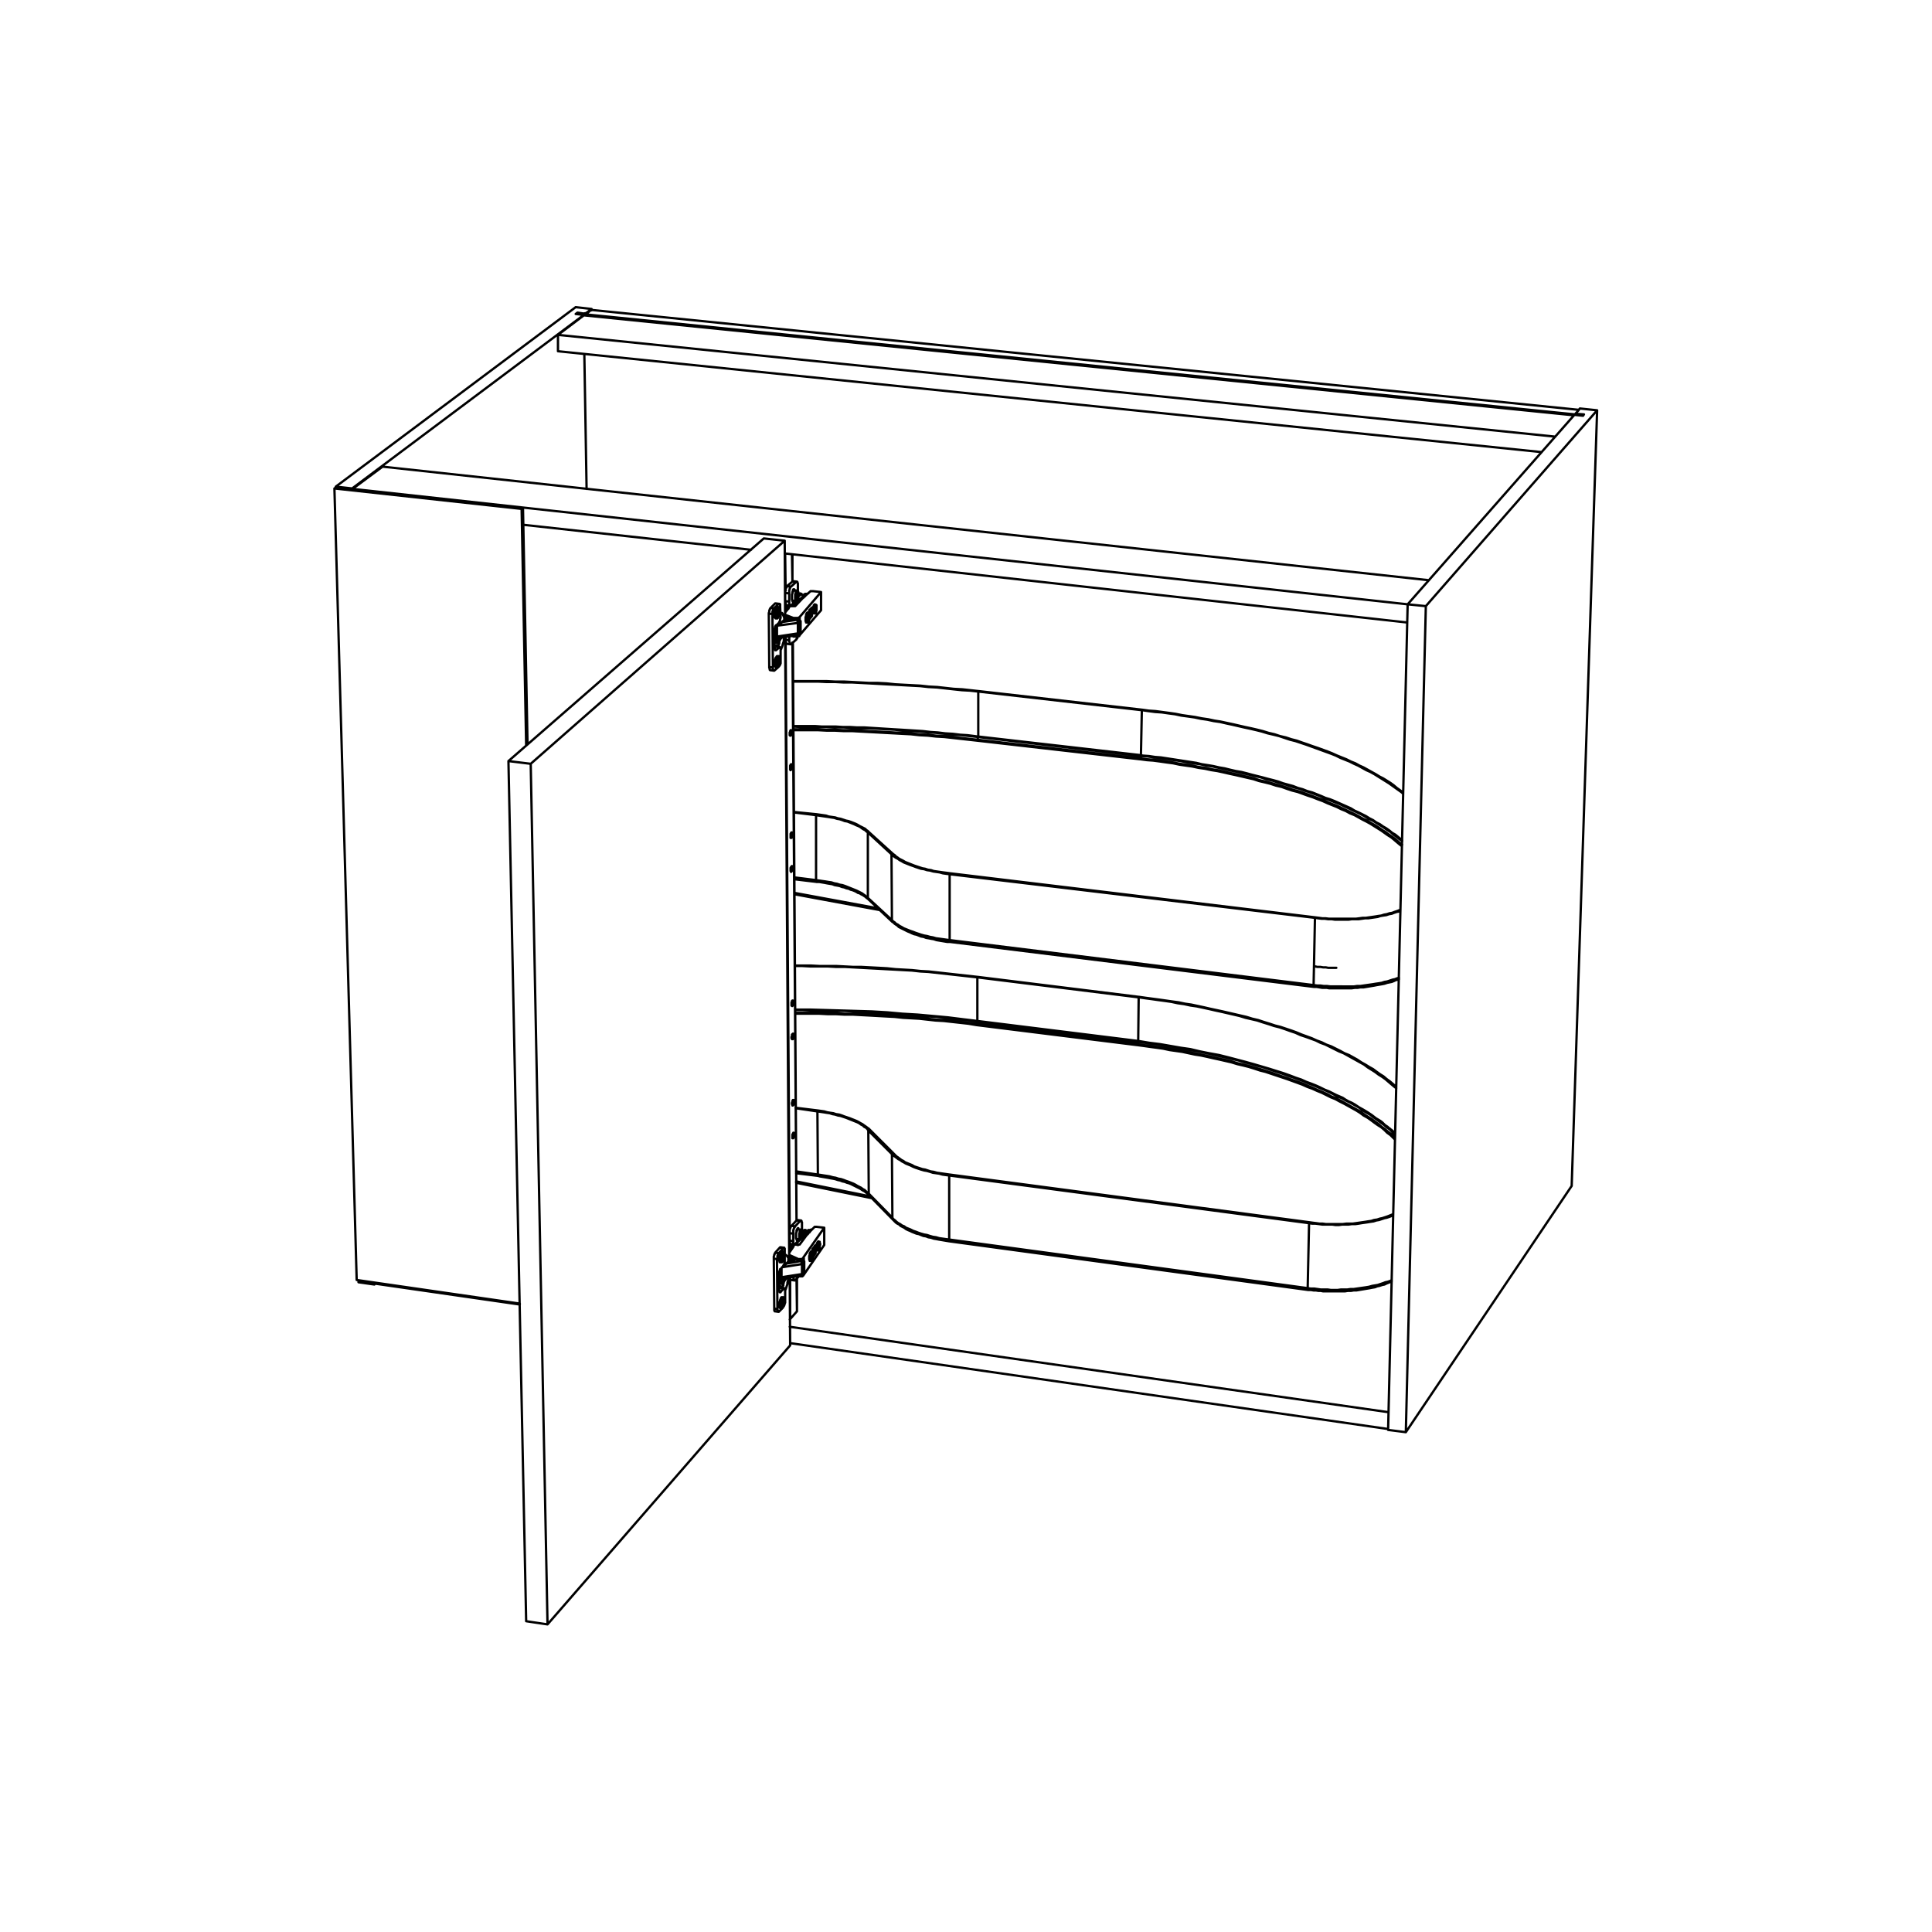 <?xml version="1.0" encoding="utf-8"?>
<!-- Generator: Adobe Illustrator 25.2.1, SVG Export Plug-In . SVG Version: 6.00 Build 0)  -->
<svg version="1.1" id="Lager_1" xmlns="http://www.w3.org/2000/svg" xmlns:xlink="http://www.w3.org/1999/xlink" x="0px" y="0px"
	 viewBox="0 0 425.2 425.2" style="enable-background:new 0 0 425.2 425.2;" xml:space="preserve">
<style type="text/css">
	.st0{fill:none;stroke:#000000;stroke-width:0.51;stroke-linecap:round;stroke-linejoin:round;stroke-miterlimit:10;}
</style>
<path class="st0" d="M175.4,288.6l-0.1-7.2 M175.3,268.6l-0.9-127.2 M174.4,128l-0.1-6 M178.2,271v0.2 M177.9,271.1v0.4 M178,271.1
	v0.2 M178.1,271.1v0.1 M178.9,274.8v0.2 M179,274.7v0.4 M179.1,274.6v0.5 M179.2,274.4v0.7 M175.5,280.8L175.5,280.8 M175.8,280.8
	v0.1 M176,280.7v0.2 M177.4,131L177.4,131 M177.1,131v0.3 M177.2,131v0.2 M177.3,131L177.3,131 M178.1,134.4v0.5 M178.2,134.3v0.8
	 M178.2,134.2v1 M178.3,134.1v1.1 M178.4,134v1.2 M174.6,139.9v0.1 M174.9,139.9v0.2 M172.8,135.5L172.8,135.5 M172.8,135.6
	L172.8,135.6 M172.8,135.6L172.8,135.6l0.1-0.1l0,0 M172.9,135.5h-0.1v0.1l0,0 M173.7,136h0.5 M174.2,136.1l-0.5,0.1 M173.7,276.4
	L173.7,276.4 M173.7,276.5L173.7,276.5 M173.7,276.5v-0.1h0.1l0,0 M173.8,276.4v0.1l0,0 M174,276.5l0.6,0.5 M174.6,277h0.4
	 M175.2,277.1l-0.6,0.1 M172.9,136.7v-0.4 M173.8,277.5v-0.3 M175.6,139.8v-0.1 M170.6,140.1L170.6,140.1 M170.6,138.5L170.6,138.5
	 M172.1,136.9l3.4-0.5 M176.4,280.7v-0.1 M171.7,281.1l-0.1,0.1 M171.6,279.7L171.6,279.7 M172.1,278.9l4.4-0.7 M173.1,278.1
	l3.3-0.6 M171.4,281.6l1.3,0.2 M171.4,282.1l1.1,0.2 M171.4,282.5l1,0.1 M171.4,283l0.8,0.2 M171.6,284.3h0.2 M170.3,140.6l1.4,0.1
	 M170.4,141.1l1.1,0.1 M170.4,141.4l1.1,0.2 M171.4,137.1L171.4,137.1 M170.4,142l0.8,0.1 M170.6,143.1h0.2 M174.5,130.1h0.1
	 M173.3,134h0.2 M177.6,271.6L177.6,271.6 M174.2,281l0.4,0.1 M175.4,270.7L175.4,270.7 M175.2,260l16.3,3.3 M174.8,196.5l18.4,3.4
	 M215.3,162.1v-9.9 M179.6,193.7l-4.8-0.6 M179.8,194.1h-0.1V194l-0.1-0.1v-0.1v-0.1 M191.2,198l-0.1-0.1l-0.1-0.1v-0.1v-0.1
	 M196.4,202.9L196.4,202.9l-0.1-0.2v-0.1v-0.1 M251.3,156.3l-0.2,9.9 M209.1,207.3H209v-0.1v-0.1V207v-0.1 M289.2,217.2v-0.1
	l-0.1-0.1v-0.1v-0.1 M307.9,215.2l-0.4,0.1l-0.5,0.2l-0.5,0.1l-0.6,0.2l-0.6,0.2l-0.6,0.1l-0.6,0.2l-0.6,0.1l-0.7,0.1l-0.6,0.1
	l-0.7,0.1l-0.7,0.1l-0.7,0.1l-0.7,0.1h-0.7l-0.7,0.1h-0.8h-0.7h-0.7H295h-0.7h-0.8h-0.7L292,217h-0.7l-0.7-0.1h-0.7l-0.8-0.1
	 M215.1,224.7v-9.6 M180,258.5l-4.8-0.7 M180.1,258.8H180v-0.1v-0.1v-0.1 M191.3,263.1L191.3,263.1l-0.1-0.2v-0.1v-0.1 M196.5,268.4
	v-0.1h-0.1v-0.1V268 M250.6,219.5l-0.1,9.6 M209,273.2l-0.1-0.1V273v-0.1v-0.1 M287.9,283.9v-0.1l-0.1-0.1v-0.1v-0.1 M306.3,281.7
	l-0.3,0.2l-0.6,0.2l-0.5,0.1l-0.5,0.2l-0.6,0.2l-0.6,0.2l-0.6,0.1L302,283l-0.7,0.2l-0.6,0.1l-0.7,0.1l-0.7,0.1l-0.7,0.1l-0.7,0.1
	h-0.7l-0.7,0.1h-0.7h-0.7l-0.7,0.1h-0.8h-0.7l-0.7-0.1h-0.8h-0.7l-0.7-0.1l-0.7-0.1h-0.8l-0.7-0.1 M215.2,162.2v-0.1l0,0
	 M215.2,162.2l-1.8-0.2l-1.8-0.2l-1.8-0.1l-1.8-0.2l-1.9-0.2l-1.8-0.1l-1.9-0.2l-1.8-0.1l-1.9-0.1l-1.8-0.2l-1.9-0.1l-1.8-0.1
	l-1.9-0.1h-1.9l-1.9-0.1l-1.8-0.1h-1.9l-1.9-0.1H180h-1.9h-1.9l-1.6-0.1 M174.6,160.5h1.6h1.9h1.9l1.9,0.1h1.8l1.9,0.1h1.9l1.9,0.1
	l1.8,0.1l1.9,0.1l1.9,0.1l1.8,0.1l1.9,0.1l1.8,0.1l1.9,0.2l1.8,0.1l1.8,0.2l1.9,0.1l1.8,0.2l1.8,0.2l1.8,0.2l1.8,0.2 M251,166.9
	l1.4,0.2l1.5,0.1l1.5,0.2l1.4,0.2l1.4,0.2l1.5,0.3l1.4,0.2l1.4,0.2l1.4,0.3l1.4,0.2l1.4,0.3l1.3,0.2l1.4,0.3l1.3,0.3l1.4,0.3
	l1.3,0.3l1.3,0.3l1.3,0.3l1.2,0.4l1.3,0.3l1.2,0.3l1.3,0.4l1.2,0.3l1.2,0.4l1.1,0.4l1.2,0.3l1.2,0.4l1.1,0.4l1.1,0.4l1.1,0.4
	l1.1,0.4l1,0.5l1,0.4l1.1,0.4l1,0.5l0.9,0.4l1,0.5l0.9,0.4l0.9,0.5l0.9,0.5l0.9,0.4l0.8,0.5l0.9,0.5l0.8,0.5l0.7,0.5l0.8,0.5
	l0.7,0.5l0.7,0.5l0.7,0.5l0.7,0.6l0.6,0.5l0.3,0.2 M308.6,185.1l-0.6-0.4l-0.6-0.5l-0.7-0.5l-0.7-0.6l-0.8-0.5l-0.7-0.5l-0.8-0.5
	l-0.8-0.5l-0.8-0.5l-0.9-0.4l-0.8-0.5l-0.9-0.5l-1-0.5l-0.9-0.4l-1-0.5l-0.9-0.4l-1-0.5l-1.1-0.4l-1-0.4l-1-0.4l-1.1-0.5l-1.1-0.4
	l-1.1-0.4l-1.2-0.4l-1.1-0.4l-1.2-0.3l-1.2-0.4l-1.2-0.4l-1.2-0.3l-1.2-0.4l-1.3-0.3l-1.2-0.4l-1.3-0.3l-1.3-0.3l-1.3-0.3l-1.3-0.3
	l-1.4-0.3l-1.3-0.3l-1.4-0.3l-1.3-0.3l-1.4-0.2l-1.4-0.3l-1.4-0.2l-1.4-0.2l-1.5-0.3l-1.4-0.2l-1.4-0.2l-1.5-0.2l-1.5-0.2l-1.4-0.2
	l-1.5-0.1 M251.1,166.4v-0.1v-0.1l0,0 M215,224.8v-0.1h0.1l0,0 M215,224.8l-1.7-0.2l-1.8-0.2l-1.8-0.2l-1.8-0.2l-1.8-0.2l-1.8-0.1
	l-1.9-0.2l-1.8-0.1l-1.8-0.2l-1.8-0.1l-1.9-0.1l-1.8-0.1l-1.9-0.1l-1.8-0.1l-1.8-0.1l-1.9-0.1H184l-1.8-0.1h-1.9h-1.8l-1.9-0.1H175
	 M175,222.9h1.6h1.9h1.8h1.9l1.8,0.1l1.9,0.1h1.8l1.9,0.1l1.8,0.1l1.8,0.1l1.9,0.1l1.8,0.1l1.8,0.1l1.8,0.2l1.9,0.1l1.8,0.2l1.8,0.2
	l1.8,0.1l1.8,0.2l1.8,0.2l1.7,0.2l1.8,0.2 M250.3,229.8l1.4,0.2l1.5,0.2l1.4,0.2l1.5,0.2l1.4,0.2l1.4,0.3l1.4,0.2l1.4,0.3l1.3,0.2
	l1.4,0.3l1.4,0.3l1.3,0.3l1.3,0.3l1.4,0.3l1.3,0.3l1.3,0.4l1.3,0.3l1.2,0.3l1.3,0.4l1.2,0.3l1.2,0.4l1.3,0.4l1.1,0.4l1.2,0.4
	l1.2,0.4l1.1,0.4l1.2,0.4l1.1,0.4l1.1,0.5l1,0.4l1.1,0.5l1,0.4l1.1,0.5l0.9,0.5l1,0.4l1,0.5l0.9,0.5l0.9,0.5l0.9,0.5l0.9,0.5
	l0.9,0.5l0.8,0.6l0.8,0.5l0.8,0.5l0.8,0.6l0.7,0.5l0.7,0.6l0.7,0.5l0.7,0.6l0.7,0.5l0.6,0.6l0.2,0.3 M307,249.7l-0.5-0.5l-0.6-0.6
	l-0.7-0.5l-0.7-0.6l-0.7-0.5l-0.8-0.6l-0.7-0.5l-0.8-0.6l-0.9-0.5l-0.8-0.5l-0.8-0.6l-0.9-0.5l-0.9-0.5l-1-0.5l-0.9-0.5l-1-0.4
	l-0.9-0.5l-1-0.5l-1.1-0.5l-1-0.4l-1.1-0.5l-1.1-0.4L287,238l-1.1-0.4l-1.1-0.4l-1.2-0.4l-1.1-0.4l-1.2-0.4l-1.2-0.4l-1.2-0.4
	l-1.2-0.4l-1.3-0.3l-1.3-0.4l-1.2-0.3l-1.3-0.4l-1.3-0.3l-1.3-0.3l-1.4-0.3l-1.3-0.3l-1.3-0.3l-1.4-0.3l-1.4-0.3l-1.4-0.2l-1.4-0.3
	l-1.4-0.2l-1.4-0.3l-1.4-0.2l-1.4-0.2l-1.5-0.2l-1.4-0.2l-1.5-0.2 M250.4,229.3v-0.1v-0.1h0.1l0,0 M130.2,68.3V68 M129,68.9v0.2
	 M128.4,69.1V69 M127.1,69v-0.2 M78.9,282.2l3.5,0.5 M78.9,282.2v-0.4 M73.9,107.3v-0.2 M82.4,282.7l0.2-0.2 M82.4,282.7v-0.4
	 M77.6,107.7l-0.1-0.2 M129.1,107.6l-0.5-29.7 M128.5,69.4v-0.1 M129,68.9l1.2-0.9 M128.4,69l0.6-0.1 M127.1,68.8l1.3,0.2
	 M126.7,69.1l0.4-0.3 M128.5,69.3l-1.8-0.2 M77.5,107.5l51-38.2 M73.9,107.1l3.6,0.4 M126.7,67.6l-52.8,39.5 M130.2,68l-3.5-0.4
	 M346.9,90.9v0.3 M347.2,91.3v-0.2 M346.9,90.9l0.8-1 M347.7,89.9l3.8,0.4 M309.8,133l36.7-41.7 M346.5,91.3l1.9,0.2 M348.4,91.5
	l0.2-0.3 M348.6,91.2l-1.4-0.1 M347.2,91.1l-0.3-0.2 M345.9,261l-36.5,54.2 M351.5,90.3l-37.7,43.1 M345.9,261l5.6-170.7
	 M305.5,314.7l4.3-181.7 M313.8,133.4l-4-0.4 M309.4,315.2l4.4-181.8 M309.4,315.2l-3.9-0.5 M115.2,115.5l50.1,5.5 M172.7,121.8
	l137,15.2 M77.6,107.6l0.1,0.1 M309.8,133L77.6,107.6 M77.6,107.6l6.6-4.9 M314.5,127.7l-230.3-25 M128.5,69.4l-5.7,4.3 M128.5,69.4
	l217.9,22 M122.8,73.7v3.6 M122.8,73.7l219.5,22.4 M122.8,77.3l216.5,22.2 M347.6,91.3L127,69 M346.4,91.4l-217.9-22 M127,69
	l-0.1,0.1 M347.6,91.4v-0.1 M347.6,91.3l-0.1,0.1 M347.4,90.2h0.1 M347.5,90.2l-217.4-22 M347.5,90.2l-0.9,1 M130.1,68.2l-1.2,1
	 M173.8,290.4l0.1-0.1 M173.9,290.3v-8.9 M173.9,277.8v-0.2 M173.8,275.5v-0.2 M173.8,274.9v-1.4 M173.8,270.8l-0.9-129.5
	 M172.9,134.3v-1.5 M172.9,130l-0.1-8.1 M175.4,288.6L175.4,288.6 M174.6,250.5v-0.1l0.1-0.1v-0.1l0.1-0.1V250v-0.1v-0.2v-0.1v-0.1
	v-0.1h-0.1v-0.1h-0.1v0.1l-0.1,0.1v0.1l-0.1,0.1v0.1v0.1v0.2v0.1v0.1v0.1v0.1h0.1H174.6L174.6,250.5 M174.5,243.2h0.1v-0.1l0.1-0.1
	v-0.1v-0.2v-0.1l0.1-0.1v-0.1l-0.1-0.1v-0.1v-0.1h-0.1h-0.1v0.1l-0.1,0.1v0.1v0.1l-0.1,0.2v0.1v0.1v0.1l0.1,0.1L174.5,243.2
	l-0.1,0.1h0.1V243.2 M174.1,168.2l-0.1,0.1v0.1l-0.1,0.1v0.1v0.1v0.2v0.1v0.1v0.1v0.1v0.1h0.1v0.1v-0.1h0.1v-0.1l0.1-0.1v-0.1V169
	l0.1-0.1v-0.2v-0.1v-0.1v-0.1l-0.1-0.1v-0.1H174.1L174.1,168.2 M174,160.7v0.1l-0.1,0.1v0.1v0.1l-0.1,0.1v0.2v0.1v0.1v0.1v0.1
	l0.1,0.1h0.1l0.1-0.1v-0.1l0.1-0.1v-0.1v-0.2v-0.1v-0.1V161v-0.1v-0.1l-0.1-0.1H174 M174.5,228.7v-0.1v-0.1l0.1-0.1v-0.1v-0.1
	l0.1-0.2v-0.1v-0.1l-0.1-0.1v-0.1v-0.1h-0.1l-0.1,0.1l-0.1,0.1v0.1v0.2v0.1l-0.1,0.1v0.2v0.1l0.1,0.1v0.1H174.5L174.5,228.7
	 M174.4,221.4L174.4,221.4l0.1-0.2v-0.1l0.1-0.1v-0.1v-0.2v-0.1v-0.1v-0.1v-0.1l-0.1-0.1h-0.1l-0.1,0.1v0.1v0.1l-0.1,0.1v0.2v0.1
	v0.1v0.1v0.1v0.1l0.1,0.1H174.4L174.4,221.4 M174.2,190.7l-0.1,0.1v0.1L174,191v0.2v0.1v0.1v0.1v0.2l0.1,0.1v0.1l0.1-0.1l0.1-0.1
	v-0.1l0.1-0.1v-0.1v-0.1v-0.2V191v-0.1v-0.1v-0.1h-0.1v-0.1L174.2,190.7 M174.2,183.2l-0.1,0.1v0.1l-0.1,0.1v0.1v0.1v0.1v0.2v0.1
	v0.1v0.1v0.1h0.1h0.1v-0.1l0.1-0.1v-0.1V184l0.1-0.2v-0.1v-0.1v-0.2l-0.1-0.1v-0.1H174.2L174.2,183.2 M175.4,288.6l-1.5,1.7
	 M173.9,290.3v-8.9 M173.9,277.8v-0.2 M173.8,275.5v-0.2 M173.8,274.9v-1.4 M173.8,270.8l-0.9-129.5 M172.9,134.3v-1.5 M172.9,130
	l-0.1-8.1 M178.4,270.9h-0.1v0.1h-0.1l0,0 M178.2,271l-0.1,0.1 M178.1,271.1H178 M178,271.1L178,271.1 M177.9,271.1h-0.1V271h-0.1
	l0,0 M177.7,271l0.1-0.2 M177.8,270.8h0.1v-0.1h0.1h0.1 M178.1,270.7L178.1,270.7 M178.1,270.7h0.1h0.1l0.2-0.1h0.1h0.1l0,0
	 M180.3,274h0.1 M180.1,274.3h0.1 M180.2,274.9L180.2,274.9 M180.2,274.1L180.2,274.1 M180,274.4h0.2 M180,274.6l0.2-0.2
	 M180.2,274.4v0.6 M180.2,275v-0.1 M180.2,274.9v-0.6 M180.2,274.3l0.2-0.3 M180.4,274v-0.2 M180.4,273.8l-0.2,0.3 M180.2,274.1
	v-0.6 M180.2,273.5L180.2,273.5 M180.2,273.6v0.6 M180.2,274.2l-0.2,0.2 M180,274.4v0.2 M180.5,273.8v-0.1l-0.1-0.1v-0.1v-0.1v-0.1
	h-0.1h-0.1v0.1l-0.1,0.1v0.1l-0.1,0.2v0.1v0.2v0.2l-0.1,0.1v0.2v0.1l0.1,0.2v0.1v0.1l0.1,0.1h0.1v-0.1l0.1-0.1v-0.1v-0.1l0.1-0.1
	v-0.2v-0.2v-0.1l0.1-0.2V273.8 M179.3,275.8v-1.6 M178.9,276.4l0.4-0.6 M179.5,275.8h-0.2 M178.7,276.2l0.2,0.1 M178.5,276.5h0.2
	 M178.6,277.2h0.1 M178.6,276.3h0.1 M178.5,276.6h0.1 M178.6,276.4l-0.2,0.3 M178.4,276.7v0.2 M178.4,276.9l0.2-0.3 M178.6,276.6
	v0.7 M178.6,277.3l0.1-0.1 M178.7,277.2v-0.7 M178.7,276.5l0.2-0.2 M178.9,276.3V276 M178.9,276l-0.2,0.3 M178.7,276.3v-0.6
	 M178.7,275.7l-0.1,0.1 M178.6,275.8v0.6 M178.6,277.5l0.1-0.1v-0.1l0.1-0.2V277l0.1-0.2v-0.1v-0.2v-0.2v-0.2V276v-0.2v-0.1v-0.1
	l-0.1-0.1v-0.1h-0.1l-0.1,0.1v0.1l-0.1,0.1v0.1v0.2l-0.1,0.1v0.2v0.2v0.1l-0.1,0.2l0.1,0.2v0.1v0.2v0.1v0.1h0.1H178.6L178.6,277.5
	 M175.5,280.8L175.5,280.8 M175.8,280.9h-0.1h-0.1v-0.1h-0.1l0,0 M176,280.9h-0.2 M176.8,280.7l-0.1,0.1h-0.1v0.1h-0.2h-0.1h-0.1
	h-0.1H176 M178.9,275v-0.1l0,0 M179,275.1L179,275.1 M179.1,275.1H179l0,0 M179.2,275.1h-0.1 M179.3,275.1h-0.1l0,0 M176.8,280.6
	h-0.1l-0.1,0.1h-0.1h-0.1h-0.1h-0.1h-0.1H176 M176.9,280.4l-0.1-0.1 M176.7,277.6v0.2 M176.9,276.9l-0.2,0.2 M178.9,276.7l0.6-0.9
	 M179.5,275.8V274 M179.5,274l-0.7,0.9 M178.8,274.9v0.6 M176.9,276.9v0.7 M176.9,280.1v0.3 M181.4,270.2v3.8 M181.4,274l-4.6,6.7
	 M176.8,280.6v0.1 M176.9,280.4l-0.1,0.2 M179.7,274.6v0.1v0.2v0.1l0.1,0.1v0.1h0.1 M180.1,273.2l-0.1,0.1l-0.1,0.1v0.1l-0.1,0.1
	v0.2v0.1l-0.1,0.2v0.1v0.2v0.2 M178.5,275.4L178.5,275.4l-0.1,0.1l-0.1,0.2v0.1l-0.1,0.1v0.2v0.2l-0.1,0.1v0.2v0.2v0.1v0.2v0.1
	l0.1,0.1v0.1v0.1h0.1l0,0 M175.5,277.2l-1.8-0.8 M175.8,277.3h-0.1h-0.1v-0.1h-0.1l0,0 M175.5,277.2V277 M175.9,277.3h-0.1
	 M175.8,277.3v-0.2 M176.7,277.1v0.1h-0.1l-0.1,0.1h-0.1h-0.1h-0.1h-0.1h-0.2 M175.9,277.3v-0.2 M176.7,277.1v-0.2 M181.4,270.2
	l-4.7,6.7 M176.7,276.9v0.1h-0.1l-0.1,0.1h-0.1h-0.1h-0.1h-0.1h-0.2 M175.9,277.1h-0.1 M175.8,277.1h-0.1h-0.1l-0.1-0.1l0,0
	 M175.5,277l-1.8-0.8 M173.7,275.7l0.9-1.3 M174.6,274.4l0.1-0.4 M174.7,274h0.1l0,0 M174.8,274l0.3-0.1 M175.1,273.9h0.1l0,0
	 M175.2,273.9l0.3,0.1 M175.5,274h0.1h0.1l0.1-0.1h0.1h0.1 M176,273.9l1.7-2.3 M177.7,271.6l1.5-1.5 M179.2,270.1L179.2,270.1
	l0.1-0.1h0.1h0.1h0.1h0.1 M179.7,270l1.7,0.2 M177.5,130.9L177.5,130.9l-0.1,0.1l0,0 M177.4,131h-0.1 M177.3,131L177.3,131h-0.1
	 M177.2,131h-0.1 M177.1,131H177h-0.1v-0.1 M176.9,130.9l0.1-0.1 M177,130.8h0.1l0.1-0.1h0.1 M177.3,130.7L177.3,130.7 M177.3,130.7
	h0.1h0.2h0.1l0.1-0.1h0.1 M179.4,134.7L179.4,134.7 M179.4,133.9h0.3 M179.3,134.1h0.2 M179.4,133.9L179.4,133.9 M179.3,134.2h0.1
	 M179.4,133.9L179.4,133.9 M179.4,133.9L179.4,133.9 M179.3,134.2L179.3,134.2 M179.3,134.4l0.1-0.2 M179.4,134.2v0.6 M179.4,134.8
	l0.1-0.1 M179.5,134.7v-0.6 M179.5,134.1l0.2-0.2 M179.7,133.9v-0.2 M179.7,133.7l-0.2,0.2 M179.5,133.9v-0.6 M179.5,133.3l-0.1,0.1
	 M179.4,133.4v0.6 M179.4,134l-0.1,0.2 M179.3,134.2v0.2 M179.7,133.7v-0.1v-0.2v-0.1v-0.1l-0.1-0.1h-0.1l-0.1,0.1v0.1l-0.1,0.1v0.1
	v0.2l-0.1,0.1v0.2v0.2v0.2v0.1v0.2v0.1l0.1,0.1v0.1h0.1h0.1v-0.1l0.1-0.1v-0.1v-0.1l0.1-0.2v-0.2v-0.1v-0.2V133.7 M178.5,135.6v-1.7
	 M178.1,136.1l0.4-0.5 M178.7,135.6h-0.2 M177.8,136.7h0.1 M177.9,135.8h0.2 M177.7,136h0.2 M177.8,135.8h0.1 M177.6,136.1h0.2
	 M177.8,135.8L177.8,135.8 M177.6,136.1L177.6,136.1 M177.8,135.9l-0.2,0.2 M177.6,136.1v0.2 M177.6,136.3l0.2-0.2 M177.8,136.1v0.7
	 M177.8,136.8l0.1-0.1 M177.9,136.7V136 M177.9,136l0.2-0.2 M178.1,135.8v-0.3 M178.1,135.5l-0.2,0.3 M177.9,135.8v-0.7
	 M177.9,135.1l-0.1,0.1 M177.8,135.2v0.7 M177.9,137v-0.1l0.1-0.1v-0.1v-0.2l0.1-0.1v-0.2V136v-0.1l0.1-0.2l-0.1-0.2v-0.2v-0.1v-0.1
	V135l-0.1-0.1v-0.1h-0.1l-0.1,0.1v0.1l-0.1,0.1v0.1v0.1l-0.1,0.2v0.2v0.1v0.2v0.2v0.2v0.1v0.2v0.1v0.1l0.1,0.1h0.1H177.9 M174.6,140
	l-0.1-0.1 M174.9,140.1l-0.1-0.1h-0.1h-0.1 M175.1,140.1h-0.2 M175.9,139.9v0.1h-0.1h-0.1l-0.1,0.1h-0.1h-0.2h-0.1h-0.1
	 M175.1,139.9v0.2 M178.1,134.9L178.1,134.9 M178.2,134.9h-0.1l0,0 M178.2,135.1L178.2,135.1L178.2,135.1 M178.2,135.2v-0.1
	 M178.3,135.2h-0.1l0,0 M178.4,135.2h-0.1 M178.5,135.2L178.5,135.2L178.5,135.2 M175.9,139.7v0.1h-0.1h-0.1l-0.1,0.1h-0.1h-0.2
	h-0.1h-0.1 M175.1,139.9h-0.2 M175.6,136.7L175.6,136.7 M176,139.6L176,139.6 M175.9,136.6v0.1 M176,135.9l-0.1,0.2 M178.1,136.3
	l0.6-0.7 M178.7,135.6v-1.9 M178.7,133.7l-0.6,0.7 M178.1,134.4v0.6 M176,135.9v0.7 M176,139.3v0.3 M180.7,130.3v4 M180.7,134.3
	l-4.8,5.6 M175.9,139.7v0.2 M176,139.6l-0.1,0.1 M179,134.3v0.2v0.1v0.2v0.1l0.1,0.1l0,0 M179.3,133l-0.1,0.1v0.1h-0.1v0.2l-0.1,0.1
	v0.2v0.1v0.2v0.2v0.1 M177.7,134.8l-0.1,0.1l-0.1,0.1v0.2l-0.1,0.1v0.2v0.1l-0.1,0.2v0.2v0.2v0.1v0.2v0.2l0.1,0.1v0.1v0.1h0.1l0,0
	 M174.6,136.1l-1.8-0.6 M174.9,136.2h-0.1h-0.1h-0.1v-0.1 M174.6,136.1L174.6,136.1 M175.1,136.2h-0.2 M174.9,136.2V136
	 M175.9,136.1h-0.1v0.1h-0.1h-0.1h-0.2h-0.1h-0.1h-0.1 M175.1,136.2V136 M175.9,136.1v-0.2 M180.7,130.3l-4.8,5.6 M175.9,135.9h-0.1
	v0.1h-0.1h-0.1h-0.2h-0.1h-0.1h-0.1 M175.1,136h-0.2 M174.9,136h-0.1h-0.1h-0.1l0,0 M174.6,136l-1.8-0.7 M172.8,134.8l0.8-1
	 M173.6,133.8l0.2-0.4 M173.8,133.4h0.1l0,0 M173.9,133.4h0.3 M174.2,133.4h0.1l0,0 M174.3,133.4h0.3 M174.6,133.4h0.1h0.1h0.1h0.1
	l0.1-0.1l0,0 M175.1,133.3l1.8-1.9 M176.9,131.4l1.5-1.3 M178.4,130.1L178.4,130.1h0.2h0.1h0.1h0.1l0,0 M178.9,130.1l1.8,0.2
	 M172.8,136.3L172.8,136.3 M172.8,136.3v-0.1 M172.8,136.3L172.8,136.3 M172.8,135.6L172.8,135.6 M173.2,136.5h-0.1 M172.8,135.6
	v0.7 M173.2,136.5L173.2,136.5 M173.2,136.5h-0.1 M173.1,136.5l-0.3-0.2 M173.5,136.2l-0.7-0.6 M173,135.5L173,135.5 M173.5,136.2
	v0.2 M173.6,136L173.6,136l-0.1,0.1v0.1 M173.7,136.2h-0.2 M173.6,136h0.1 M173,135.5l0.6,0.5 M173.1,135.6H173v-0.1l0,0
	 M173.7,136.2v0.1 M173.7,136L173.7,136v0.2l0,0 M173.8,277.1L173.8,277.1 M173.8,277.1h-0.1 M173.8,277.1L173.8,277.1 M173.8,276.5
	h-0.1l0,0 M174.1,277.4L174.1,277.4 M173.8,276.5v0.6 M174.3,277.6l-0.2-0.2 M174.1,277.4L174.1,277.4 M174.1,277.4l-0.3-0.3
	 M174.5,277.2l-0.7-0.7 M174.5,277.2v0.3 M174.6,277h-0.1v0.1v0.1 M174.6,277.2h-0.1 M174.6,277L174.6,277 M174.6,277.2v0.2
	 M174.6,277L174.6,277v0.2l0,0 M172.8,136.7v-0.1 M173.8,277.5v-0.1 M174,277.7L174,277.7 M174,277.7l-0.2-0.2 M175.6,139.8
	L175.6,139.8 M175.6,139.8h-0.4 M175.6,139.8v-0.1 M175.6,139.8h0.1h0.1l0.1-0.1v-0.1l0,0 M176.1,139.1l-0.1,0.2 M176.2,139
	L176.2,139l-0.1,0.1 M176,136.6L176,136.6L176,136.6 M176,139.3L176,139.3 M175.8,139.5v-0.1h0.1h0.1v-0.1 M175.6,139.6L175.6,139.6
	l0.1-0.1h0.1 M174.3,136L174.3,136 M176.2,136.7L176.2,136.7 M176.2,136.7L176.2,136.7 M176.2,136.7v2.2 M176.2,138.9v0.1
	 M176.2,139L176.2,139 M176.2,139l-0.2,0.3 M176.1,136.7v-0.1l0,0 M176.1,136.6l0.1,0.1 M176.2,136.7l-0.2,0.2 M175.6,136.7h-0.1
	l0,0 M175.9,136.5L175.9,136.5l-0.1,0.1l-0.1,0.1h-0.1 M175.6,136.3v0.4 M174.6,136.3v-0.1 M175.5,136.4v-0.1 M175.1,136.4v-0.1
	 M175,136.2h0.1h0.1l0,0 M174.4,136.1l0.2,0.1 M175.9,136.1v0.1l-0.1,0.1h-0.1h-0.1 M175.5,136.3h0.1l0,0 M175.1,136.3h0.4
	 M174.6,136.2l0.1,0.1h0.1h0.1h0.1h0.1 M176,136.9v2.4 M175.6,139.4h0.1h0.1h0.1l0.1-0.1l0,0 M176.1,136.7l-0.2-0.1 M176.1,136.7
	l-0.1,0.2 M175.6,136.9h0.1h0.1l0,0 M175.9,136.6l-0.1,0.3 M175.5,136.7v-0.3 M175.6,136.9h0.1 M175.7,136.9v0.1 M175.7,137h0.1h0.1
	v-0.1h0.1l0,0 M176,136.9L176,136.9 M175.6,137.1h0.1l0.1-0.1h0.1h0.1v-0.1 M175.7,137h-0.1v-0.1l0,0 M170.5,140.4l-0.1,0.1
	 M170.5,140.1L170.5,140.1 M170.5,140.5v-0.1h-0.1l0,0 M170.4,140.4v0.1 M170.3,140.4h0.1v0.1l0,0 M170.5,140.1L170.5,140.1
	 M170.5,140.1L170.5,140.1 M170.5,140.1l0.2-0.1 M170.3,139.9h0.1h0.1h0.1l0.1-0.1l0,0 M170.3,140.1h0.1h0.1 M170.5,140.1h0.1
	 M170.5,140.1v0.4 M170.6,140.5v-0.4 M170.6,140.1L170.6,140.1 M170.6,140.1h0.1l0,0 M175.6,139.4v0.1v0.1l0,0 M175.6,139.6v0.1
	l-0.1,0.1 M175.5,139.8L175.5,139.8 M175.5,139.8l0.1-0.1 M170.5,140.5h0.1l0,0 M170.6,140.5v-0.1h0.1v-0.1l0,0 M170.7,139.7v0.3
	 M170.7,140.1L170.7,140.1 M170.7,140L170.7,140L170.7,140 M170.6,139.7h0.1l0,0 M170.7,139.8v-0.1 M170.6,138.5h-0.1 M172.5,136.8
	h-0.3 M172.7,136.7h-0.1v0.1h-0.1l0,0 M174.3,136.1l-1.6,0.6 M174.3,136.1L174.3,136.1 M174.3,136.1l0.3,0.2 M174.6,136.3l0.1,0.1
	h0.1h0.1h0.1h0.1 M175.1,136.4h0.4 M175.5,136.4L175.5,136.4 M170.6,138.5v-0.3 M170.7,139.7h-0.1 M170.6,139.7v-0.4 M170.6,139.3
	L170.6,139.3 M170.6,139.3l-0.1-0.1 M170.5,138.5v0.7 M170.5,138.5h0.1 M170.6,138.5L170.6,138.5 M170.7,138.1h-0.1v0.1l0,0
	 M170.6,138.2L170.6,138.2 M175.6,137.1v2.3 M175.6,139.4l-4.6,0.7 M170.7,138.1L170.7,138.1 M170.7,137.9v0.2 M170.7,138.1v-0.3
	 M171,140.1v-2.4 M170.7,140.3l0.1-0.1h0.1l0.1-0.1l0,0 M170.7,140.1v0.2 M170.7,140.1v-0.3 M170.7,139.8v-0.1l0,0 M170.7,139.7
	l-0.1-1.5 M170.6,138.2h0.1v-0.1l0,0 M175.5,136.6v0.1h0.1v0.1v0.1 M175.6,136.9v0.1v0.1l0,0 M171,137.7l4.6-0.6 M171,137.7
	l-0.1-0.1h-0.1 M175.5,136.4v0.1v0.1l0,0 M176.4,280.7L176.4,280.7 M176.4,280.7h-0.2 M176.4,280.7v-0.1 M176.4,280.7l0.2-0.1h0.1
	l0.1-0.1v-0.1l0,0 M177,280l-0.2,0.2 M177,279.9v0.1 M176.8,277.6L176.8,277.6 M176.8,280.2L176.8,280.2 M176.6,280.4h0.1v-0.1h0.1
	v-0.1 M176.5,280.5v-0.1h0.1l0,0 M175.2,277.1L175.2,277.1 M177,277.7L177,277.7 M177,277.7L177,277.7 M177,277.7v2 M177,279.7v0.1
	 M177,279.8v0.1 M177,279.9l-0.2,0.3 M177,277.7v-0.1V277.7 M177,277.7l-0.2,0.3 M176.4,277.7v0.1l0,0 M176.8,277.5L176.8,277.5
	l-0.1,0.1l-0.1,0.1h-0.1h-0.1 M176.4,277.4v0.3 M175.5,277.3L175.5,277.3 M176.4,277.5v-0.1 M176,277.5v-0.1 M175.3,277.1l0.2,0.2
	 M176.8,277.1v0.1l-0.1,0.1h-0.1l-0.1,0.1h-0.1 M176.4,277.4L176.4,277.4 M176,277.4h0.4 M175.5,277.3h0.1l0.1,0.1h0.1h0.1h0.1
	 M176.8,278v2.2 M176.5,280.4l0.1-0.1h0.1h0.1v-0.1l0,0 M177,277.7l-0.2-0.1 M177,277.7l-0.2,0.2 M176.5,278h0.1v-0.1l0,0
	 M176.8,277.6l-0.2,0.3 M176.4,277.8v-0.3 M176.5,278L176.5,278 M176.5,278l0.1,0.1 M176.6,278.1l0.1-0.1h0.1v-0.1l0,0 M176.8,277.9
	v0.1l0,0 M176.5,278.2v-0.1h0.1h0.1h0.1V278l0,0 M176.6,278.1h-0.1V278h-0.1 M171.5,281.4l-0.1,0.1 M171.5,281.1L171.5,281.1
	 M171.5,281.5v-0.1h-0.1l0,0 M171.4,281.4v0.1 M171.4,281.4v0.1l0,0 M171.5,281.1L171.5,281.1 M171.5,281.1L171.5,281.1
	 M171.5,281.1l0.2-0.1 M171.4,280.9L171.4,280.9h0.2h0.1v-0.1l0,0 M171.4,281.1L171.4,281.1L171.4,281.1 M171.5,281.1h0.1l0,0
	 M171.5,281.1v0.4 M171.6,281.5v-0.4 M171.6,281.1v0.1 M171.6,281.2h0.1v-0.1l0,0 M176.5,280.4v0.1l0,0 M176.5,280.5L176.5,280.5
	L176.5,280.5l-0.1,0.2 M176.4,280.7L176.4,280.7 M171.5,281.5h0.1l0,0 M171.6,281.5L171.6,281.5 M171.6,281.5h0.1v-0.1v-0.1
	 M171.7,280.8v0.2 M171.7,281.1v0.1 M171.7,281L171.7,281L171.7,281 M171.7,280.8L171.7,280.8 M171.7,280.9v-0.1 M171.6,279.6
	L171.6,279.6 M173.4,277.9l-0.2,0.1 M173.6,277.9h-0.1h-0.1 M175.2,277.1l-1.6,0.8 M175.2,277.1L175.2,277.1 M175.2,277.1l0.3,0.2
	 M175.5,277.3v0.1h0.1l0.1,0.1h0.1h0.1h0.1 M176,277.5h0.4 M176.4,277.5L176.4,277.5 M171.6,279.6L171.6,279.6 M171.7,280.8
	l-0.1-0.1 M171.6,280.7v-0.2 M171.6,280.5v-0.1l0,0 M171.6,280.4l-0.1-0.1 M171.5,279.9v0.4 M171.6,279.7L171.6,279.7 M171.6,279.7
	v-0.1 M176.5,278.2v2.2 M176.5,280.4l-4.5,0.7 M172,281.1v-2 M171.7,281.3h0.1l0.1-0.1h0.1v-0.1 M171.7,281.2v0.1 M171.7,281.2v-0.3
	 M171.7,280.9v-0.1l0,0 M171.7,280.8v-1.3 M176.4,277.7v0.1v0.1v0.1 M176.4,278L176.4,278L176.4,278l0.1,0.2 M176.4,277.5
	L176.4,277.5v0.2 M171.6,280.5v-0.1h-0.1l0,0 M171.4,280.6L171.4,280.6h0.2l0,0 M173.6,281.2L173.6,281.2 M173.6,281.2l-0.1,0.4
	l-0.1,0.3l-0.1,0.4v0.3l-0.1,0.3l-0.1,0.3l-0.1,0.3l-0.1,0.3l-0.1,0.1 M172.1,283.5H172h-0.1 M172.2,283.2l0.1-0.1V283l0.1-0.1v-0.1
	v-0.1v-0.1 M172.4,282.6l0.1-0.3 M172.5,282.3v-0.1v-0.1l0.1-0.1v-0.1v-0.1h0.1l0,0 M172.7,281.8l0.5-0.6 M172.2,287.6L172.2,287.6
	 M172.4,286.5L172.4,286.5 M172.1,286.8h0.1 M172.2,286.6L172.2,286.6 M172,286.9h0.2 M172.2,286.6L172.2,286.6 M172,286.9v-0.1
	 M171.9,283.5l0.3-0.3 M171.9,283.5l0.6,0.1 M172.5,286.3l-0.3,0.3 M172.2,286.6v-0.8 M172.2,285.8v0.1h-0.1 M172.1,285.9l0.1,0.8
	 M172.2,286.7l-0.3,0.3 M171.9,287L171.9,287v0.2l0,0 M171.9,287.2l0.3-0.3 M172.2,286.9v0.8 M172.2,287.7v-0.1l0,0 M172.2,287.6
	v-0.8 M172.2,286.8l0.3-0.3 M172.5,286.5v-0.1v-0.1l0,0 M172.6,286.3v-0.2V286v-0.2l-0.1-0.1v-0.1h-0.1v-0.1h-0.1v0.1h-0.1l-0.1,0.1
	v0.1l-0.1,0.1v0.2l-0.1,0.1v0.2l-0.1,0.2v0.2v0.2v0.1v0.2v0.2v0.1v0.1l0.1,0.1v0.1h0.1v0.1h0.1l0.1-0.1l0.1-0.1v-0.2l0.1-0.1
	l0.1-0.1v-0.2V287l0.1-0.2v-0.2v-0.2V286.3 M170.6,288.6h-0.1v-0.1l-0.1-0.1v-0.1v-0.1V288 M173.5,277.1v0.1v0.1v0.1v0.1
	 M173.5,277.5L173.5,277.5L173.5,277.5 M173.5,277.6L173.5,277.6 M173.5,277.6l-0.8,0.9 M172.7,278.5h-0.1v0.1l-0.1-0.1v-0.1
	 M172.7,276.2h0.1h0.1h0.1l0.1,0.1l0.1,0.1l0.1,0.2l0.1,0.1l0.1,0.2v0.2 M171.6,274.6l0.1-0.1h0.1l0,0 M172.3,276.3l0.2,0.1
	 M172,276.7h0.2 M172.1,277.4l0.1,0.1 M172.1,276.4l0.1,0.1 M171.9,276.7l0.2,0.1 M172.1,276.5v-0.1 M171.9,276.8v-0.1 M171.7,277.1
	v0.1v0.2l0.1,0.1v0.1v0.1l0.1,0.1h0.1h0.1l0.1-0.1v-0.1l0.1-0.2l0.1-0.1v-0.2l0.1-0.1v-0.2v-0.2v-0.2v-0.2v-0.1v-0.2v-0.1v-0.2
	l-0.1-0.1l-0.1-0.1h-0.1l-0.1,0.1l-0.1,0.1v0.1l-0.1,0.1v0.2l-0.1,0.2v0.1l-0.1,0.2v0.2v0.2V277.1 M172.5,276.4v-0.1v-0.1v-0.1
	 M172.5,276.1l-0.3,0.4 M172.2,276.5v-0.8 M172.2,275.7h-0.1v0.1 M172.1,275.8v0.7 M172.1,276.5l-0.3,0.4 M171.8,276.9v0.1v0.1l0,0
	 M171.8,277.1l0.3-0.3 M172.1,276.8v0.8 M172.1,277.6L172.1,277.6l0.1-0.1l0,0 M172.2,277.5v-0.8 M172.2,276.7l0.3-0.3 M170.6,275.7
	l1-1.1 M171.6,274.6l0.8,0.1 M170.4,288l-0.1-11 M170.4,288l0.7,0.1 M170.3,277v-0.2v-0.2v-0.1l0.1-0.2v-0.2l0.1-0.1v-0.1l0.1-0.1
	v-0.1 M170.6,275.7l0.8,0.1 M170.3,277l0.7,0.1 M172.4,274.7v-0.1h0.1h0.1v0.1l0.1,0.1v0.1v0.1v0.2 M172.7,275.2v2.1 M172.7,277.3
	v0.1v0.2v0.2v0.2l-0.1,0.1v0.2l-0.1,0.1v0.1l-0.1,0.1 M172.4,278.6l-0.6,0.7 M171.8,279.3h-0.1v0.1v0.1l-0.1,0.1v0.1v0.1
	 M171.6,279.8l-0.1,0.1v0.2v0.1v0.2l-0.1,0.1v0.2v0.2v0.1 M171.4,281L171.4,281v0.2l0,0 M171.4,281.2v2.1 M171.4,283.3v0.1v0.1l0,0
	 M171.4,283.5L171.4,283.5v0.2l0.1,0.1v0.1v0.1v0.1l0.1,0.1v0.1 M171.6,284.3v0.1h0.1h0.1v-0.1 M171.8,284.3l0.7-0.7 M172.5,283.6
	l0.1-0.1l0.1,0.1v0.1l0.1,0.1v0.2v0.1 M172.8,284.1v2.1 M172.8,286.2v0.2v0.1v0.2l-0.1,0.2v0.1l-0.1,0.2v0.1l-0.1,0.1v0.1
	 M172.5,287.5l-0.2,0.1 M172.1,288l-0.6,0.6 M171.5,288.6l-0.1,0.1h-0.1l-0.1-0.1v-0.1v-0.1l-0.1-0.1v-0.2 M171.1,288.1l-0.1-11
	 M171,277.1l0.1-0.2v-0.2v-0.1v-0.2l0.1-0.2v-0.1l0.1-0.1v-0.1l0.1-0.1 M171.4,275.8l1-1.1 M171.5,287.2l0.1,0.2v0.1v0.1v0.2h0.1
	v0.1h0.1l0,0 M172.1,285.5H172l-0.1,0.1v0.1l-0.1,0.1v0.2l-0.1,0.1v0.2l-0.1,0.2v0.1v0.2v0.2l-0.1,0.2 M171.5,277v0.2v0.2v0.1
	l0.1,0.1v0.1v0.1h0.1l0,0 M172.1,275.4H172h-0.1v0.1l-0.1,0.1l-0.1,0.1v0.1l-0.1,0.2v0.1l-0.1,0.2v0.2v0.2v0.2v0.1 M170.6,139.5
	l-0.1-0.1h-0.1l0,0 M170.3,139.6h0.1h0.1h0.1l0,0 M172.6,140.2v0.1v0.1 M172.6,140.4l-0.1,0.3v0.4l-0.1,0.3l-0.1,0.3l-0.1,0.4
	l-0.1,0.3l-0.1,0.2l-0.1,0.3l-0.1,0.1 M171,142.4L171,142.4 M171.2,142.1h0.1V142l0.1-0.1v-0.1v-0.1l0.1-0.1 M171.5,141.6v-0.4
	 M171.5,141.2v-0.1l0.1-0.1v-0.1v-0.1h0.1v-0.1l0,0 M171.7,140.7l0.5-0.5 M171.2,146.6L171.2,146.6 M171.3,145.5h0.2 M171,145.7
	l0.2,0.1 M171.2,145.5L171.2,145.5 M170.9,145.8h0.3 M171.2,145.6L171.2,145.6 M171,145.8v-0.1 M170.9,142.4l0.3-0.3 M170.9,142.4
	l0.6,0.1 M171.5,145.2l-0.3,0.3 M171.2,145.5v-0.8 M171.2,144.7v0.1h-0.1 M171.1,144.8l0.1,0.8 M171.2,145.6l-0.3,0.3 M170.9,145.9
	h-0.1v0.1l0.1,0.1l0,0 M170.9,146.1l0.3-0.3 M171.2,145.8v0.9 M171.2,146.7v-0.1l0,0 M171.2,146.6v-0.8 M171.2,145.8l0.3-0.3
	 M171.5,145.5v-0.1v-0.1v-0.1 M171.6,145.3v-0.2v-0.2v-0.1l-0.1-0.1v-0.1v-0.1l-0.1-0.1h-0.1l-0.1,0.1h-0.1v0.1l-0.1,0.1v0.2
	l-0.1,0.1v0.2l-0.1,0.2v0.2v0.2v0.2v0.2v0.1v0.2v0.1l0.1,0.1v0.1l0.1,0.1h0.1h0.1l0.1-0.1l0.1-0.1v-0.2l0.1-0.1v-0.2l0.1-0.2v-0.1
	v-0.2v-0.2V145.3 M169.6,147.5h-0.1l-0.1-0.1v-0.1v-0.2l-0.1-0.1v-0.2 M172.6,136L172.6,136v0.2v0.1v0.1 M172.6,136.4v0.1l0,0
	 M172.6,136.5L172.6,136.5 M172.6,136.5l-0.9,0.8 M171.7,137.3h-0.1l-0.1-0.1v-0.1 M171.5,137.1L171.5,137.1 M171.8,134.8l0.1,0.1
	h0.2l0.1,0.1l0.1,0.2v0.1l0.1,0.2l0.1,0.2l0.1,0.3 M170.6,132.8h0.1l0,0 M171.2,134.7h0.3 M170.9,134.9l0.3,0.1 M171.1,135.8h0.1
	 M171.1,134.7h0.1 M170.8,135h0.3 M170.9,134.9l0.3-0.2 M170.9,135v-0.1 M170.8,135.1L170.8,135.1 M170.7,135.3v0.1v0.2v0.2l0.1,0.1
	v0.1l0.1,0.1h0.1h0.1l0.1-0.1v-0.1l0.1-0.1l0.1-0.1v-0.2l0.1-0.2v-0.1V135v-0.2l0.1-0.2v-0.2l-0.1-0.2v-0.1v-0.2v-0.1l-0.1-0.1h-0.1
	v-0.1h-0.1l-0.1,0.1l-0.1,0.1v0.1l-0.1,0.1l-0.1,0.2v0.1v0.2l-0.1,0.2v0.2v0.2V135.3 M171.5,134.7v-0.1v-0.1v-0.1 M171.5,134.4
	l-0.3,0.3 M171.2,134.7v-0.8 M171.2,133.9h-0.1v0.1 M171.1,134v0.8 M171.1,134.8l-0.3,0.3 M170.8,135.1v0.1v0.1l0,0 M170.8,135.3
	l0.3-0.3 M171.1,135v0.9 M171.1,135.9v-0.1h0.1l0,0 M171.2,135.8V135 M171.2,135l0.3-0.3 M169.6,133.8l1-1 M170.6,132.8l0.8,0.1
	 M169.3,146.8l-0.1-11.7 M169.3,146.8l0.8,0.1 M169.2,135.1v-0.2l0.1-0.2v-0.2v-0.1l0.1-0.2v-0.1l0.1-0.1v-0.1l0.1-0.1 M169.6,133.8
	l0.7,0.1 M169.2,135.1h0.8 M171.4,132.9L171.4,132.9h0.2v0.1h0.1v0.1v0.2v0.1v0.2 M171.7,133.6l0.1,2.2 M171.8,135.8v0.2l-0.1,0.2
	v0.1v0.2l-0.1,0.2v0.1l-0.1,0.1v0.1l-0.1,0.1 M171.4,137.1l-0.6,0.6 M170.8,137.7h-0.1v0.1l-0.1,0.1v0.1v0.1v0.1 M170.6,138.2
	l-0.1,0.1v0.2v0.1l-0.1,0.2v0.2v0.1v0.2v0.1 M170.4,139.4v0.1h-0.1v0.1v0.1 M170.3,139.7l0.1,2.2 M170.4,141.9v0.1v0.1l0,0
	 M170.4,142.1v0.1v0.1v0.2l0.1,0.1v0.1v0.1l0.1,0.1v0.1 M170.6,143L170.6,143l0.1,0.1h0.1l0,0 M170.8,143.1l0.7-0.6 M171.5,142.5
	v-0.1h0.1l0.1,0.1v0.1l0.1,0.1v0.1v0.1v0.2 M171.8,143.1v2.2 M171.8,145.3v0.2v0.2v0.2v0.1l-0.1,0.2v0.1l-0.1,0.1l-0.1,0.1v0.1
	 M171.5,146.6l-0.3,0.2 M171.2,146.9l-0.8,0.7 M170.4,147.6h-0.1l-0.1-0.1l-0.1-0.1v-0.2v-0.1v-0.2 M170.1,146.9l-0.1-11.8
	 M170,135.1L170,135.1v-0.3v-0.2l0.1-0.1v-0.2l0.1-0.1V134l0.1-0.1l0,0 M170.3,133.9l1.1-1 M170.5,146.1v0.1v0.2l0.1,0.1v0.2
	l0.1,0.1l0.1,0.1l0,0 M171.1,144.4H171l-0.1,0.1v0.1l-0.1,0.1l-0.1,0.1v0.1l-0.1,0.2v0.2v0.2l-0.1,0.2v0.2v0.2 M170.4,135.2l0.1,0.2
	v0.2v0.1v0.2l0.1,0.1l0.1,0.1l0,0 M171,133.6L171,133.6l-0.1,0.1h-0.1l-0.1,0.1v0.2l-0.1,0.1v0.2l-0.1,0.2v0.2v0.2l-0.1,0.2v0.1
	 M175.7,131l0.4-0.4 M176.1,130.6l0.3,0.1 M173.2,141.7h-0.1v-0.1l-0.1-0.1v-0.1l-0.1-0.1v-0.1V141v-0.2 M174.4,128v-0.1h0.1l0,0
	 M172.9,140.8v-0.7 M172.9,140.8l0.8,0.1 M175.3,131.9h0.1 M175.4,131h0.3 M175.2,131.2h0.2 M174.5,140l0.1,0.1h0.1V140l0,0
	 M175.3,140.7v-0.1l0.1-0.1l0.1-0.1v-0.2l0.1-0.1 M174.2,141.7l1.1-1 M173.7,140.9v0.2v0.1l0.1,0.2v0.1l0.1,0.1v0.1h0.1v0.1l0.1-0.1
	h0.1 M173.7,140v0.9 M175.3,131h0.1 M173.3,134v-0.1h0.1v-0.1v-0.1v-0.2v-0.1v-0.1v-0.1 M172.8,136.7L172.8,136.7 M175.1,131.3h0.2
	 M172.8,136.7L172.8,136.7 M172.8,136.7L172.8,136.7 M172.8,134.4l0.5-0.4 M172.8,134.8v-0.4 M172.8,134.8L172.8,134.8 M172.8,134.4
	h0.3 M174.8,129.9l-0.1,0.1h-0.1v0.1l-0.1,0.1v0.1l-0.1,0.1 M174.4,132.1l0.1,0.1l0,0 M175,131.5v0.2v0.1v0.2l0.1,0.1v0.1l0.1,0.1
	h0.1l0.1-0.1v-0.1l0.1-0.1l0.1-0.1v-0.1l0.1-0.2v-0.2v-0.1v-0.2v-0.2v-0.2v-0.1v-0.2v-0.1l-0.1-0.1v-0.1l-0.1-0.1h-0.1v0.1h-0.1
	l-0.1,0.1v0.1l-0.1,0.2v0.1l-0.1,0.2v0.2v0.1v0.2V131.5 M175.7,131v-0.1v-0.1l0,0 M175.7,130.8l-0.3,0.2 M175.4,131v-0.7
	 M175.4,130.3h-0.1v0.1 M175.3,130.4v0.7 M175.3,131.1l-0.2,0.2 M175.1,131.3v0.1v0.1l0,0 M175.1,131.5l0.2-0.2 M175.3,131.3v0.7
	 M175.3,132h0.1v-0.1 M175.4,131.9v-0.7 M175.4,131.2l0.3-0.2 M175.7,131.3l0.7-0.6 M176.4,130.7l0.3,0.4 M176.7,131.1v0.2
	 M173.7,133.6L173.7,133.6v-0.2v-0.1 M174.4,133.4l2.3-2.1 M176.7,131.3h0.2 M173.1,133.2l-0.1-0.1l-0.1-0.1v-0.2v-0.1l-0.1-0.2
	v-0.2 M173.2,129l1.2-1 M174.4,128l0.8,0.1 M172.8,132.3v-1.8 M172.8,132.3l0.9,0.1 M172.8,130.5v-0.1v-0.2l0.1-0.2v-0.2v-0.2
	l0.1-0.2l0.1-0.1v-0.2l0.1-0.1l0,0 M173.2,129l0.9,0.1 M172.8,130.5l0.9,0.1 M174.1,129.1H174l-0.1,0.1v0.2l-0.1,0.1v0.2l-0.1,0.2
	v0.2v0.2v0.2v0.1 M175.2,128.1l-1.1,1 M175.6,128.9v-0.2v-0.2v-0.1l-0.1-0.2v-0.1h-0.1V128h-0.1l-0.1,0.1 M175.6,130.2v-1.3
	 M174.1,133.2l1.1-0.9 M173.7,132.4v0.2v0.2v0.1l0.1,0.2v0.1l0.1,0.1h0.1l0.1-0.1 M173.7,130.6v1.8 M174.9,130v-0.1l-0.1-0.1v-0.1
	h-0.1h-0.1v0.1l-0.1,0.1v0.1v0.1l-0.1,0.2v0.1 M174.4,130.4v0.2l-0.1,0.2v0.1v0.2v0.2v0.2v0.2v0.1v0.2l0.1,0.1l0,0 M174.4,132.1v0.2
	h0.1v0.1v0.1h0.1l0.1-0.1v-0.1h0.1v-0.1 M176.6,271.1l0.4-0.4 M177,270.7h0.3 M174.1,281.7H174v-0.1h-0.1v-0.2v-0.1l-0.1-0.1v-0.1
	 M175.3,268.6L175.3,268.6l0.1-0.1l0,0 M176.2,272.5h0.1 M176.3,271.5h0.2 M176.1,271.8h0.2 M175.1,281.7l0.7-0.8 M174.6,281.1v0.2
	l0.1,0.1v0.2v0.1l0.1,0.1h0.1h0.1l0.1-0.1 M174.6,281L174.6,281 M176.2,271.6h0.1 M174.2,274.5v-0.1l0.1-0.1v-0.2V274l0.1-0.1
	l-0.1-0.1 M176,271.9h0.2 M173.8,275l0.4-0.5 M174.2,274.5h0.3 M173.8,275.3V275 M173.8,275.3l0.1,0.1 M173.8,275h0.2 M175.7,270.6
	h-0.1h-0.1v0.1l-0.1,0.1v0.1l-0.1,0.2 M175.3,272.7h0.1l0,0 M175.9,272.2v0.1v0.1v0.2v0.1l0.1,0.1h0.1h0.1v-0.1l0.1-0.1l0.1-0.1
	v-0.1l0.1-0.1v-0.2v-0.2l0.1-0.2v-0.1v-0.2v-0.2v-0.1V271l-0.1-0.2v-0.1h-0.1v-0.1l-0.1,0.1h-0.1v0.1l-0.1,0.1v0.1l-0.1,0.1v0.2
	l-0.1,0.2v0.1v0.2v0.2V272.2 M176.5,271.5v-0.1v-0.1l0,0 M176.5,271.3l-0.2,0.3 M176.3,271.6v-0.7 M176.3,270.9h-0.1v0.1l0,0
	 M176.2,271v0.7 M176.2,271.7l-0.3,0.2 M175.9,271.9v0.1v0.1v0.1 M175.9,272.2l0.3-0.3 M176.2,271.9v0.7 M176.2,272.6L176.2,272.6
	l0.1-0.1l0,0 M176.3,272.5v-0.7 M176.3,271.8l0.2-0.3 M176.6,271.5l0.7-0.8 M177.3,270.7l0.2,0.3 M177.5,271v0.2 M174,275.1
	L174,275.1 M174,275l0.5-0.5 M174.5,274.5l0.1-0.1v-0.1v-0.1v-0.1V274v-0.1 M174,275.1h0.1 M174,275.1l0.4-0.4 M175.1,273.9l1-1.1
	 M176.4,272.5l1.1-1.3 M177.5,271.2l0.2,0.1 M177.7,271.5l-0.1,0.1 M177.6,271.6l0.1,0.1l0,0 M174,273.8l-0.1-0.1v-0.1l-0.1-0.1
	v-0.1v-0.2V273 M174.2,269.8l1.1-1.2 M175.3,268.6l0.8,0.1 M173.8,273v-1.6 M173.8,273l0.8,0.2 M173.8,271.4v-0.2V271v-0.2v-0.2
	l0.1-0.2v-0.1l0.1-0.2V270l0.1-0.1l0.1-0.1 M174.2,269.8l0.8,0.1 M173.8,271.4l0.8,0.1 M175,269.9l-0.1,0.1v0.1l-0.1,0.1l-0.1,0.2
	v0.1l-0.1,0.2v0.2v0.2v0.2v0.2 M176.1,268.7l-1.1,1.2 M176.5,269.3v-0.1V269l-0.1-0.1v-0.1v-0.1l-0.1-0.1h-0.1h-0.1v0.1
	 M176.5,270.7v-1.4 M175,273.8l0.9-1 M174.6,273.2v0.1v0.2v0.1l0.1,0.1v0.1l0.1,0.1h0.1l0.1-0.1 M174.6,271.5v1.7 M175.8,270.6
	l-0.1-0.1v-0.1v-0.1h-0.1l-0.1,0.1v0.1l-0.1,0.1v0.1l-0.1,0.1v0.1v0.2 M175.3,271.1v0.1l-0.1,0.2v0.2v0.2v0.2v0.1v0.2v0.1v0.1
	l0.1,0.1v0.1 M175.3,272.7v0.1l0.1,0.1v0.1h0.1l0.1-0.1v-0.1l0,0 M82.5,282.5l31.9,4.6 M173.9,295.6l131.6,18.9 M82.5,282.5v-0.2
	 M173.8,292l131.8,18.8 M73.6,107.5l4.9,174.2 M78.5,281.7l35.9,5.2 M116.1,163.8l-1-52 M115.8,164.1l-1-52.1 M115.1,111.8
	l-41.2-4.5 M115.1,111.8l-0.3,0.2 M114.8,112l-41.2-4.5 M73.9,107.3l-0.3,0.2 M173.4,277.9v-0.1l0,0 M172.4,136.8v-0.2l0,0
	 M173.9,296.1l-0.1-15 M173.7,277.8l-0.9-137.6 M172.8,136.7l-0.1-17.7 M120.5,357.5l53.4-61.4 M168.1,118.5l-56.2,49 M168.1,118.5
	l4.6,0.5 M172.7,119l-55.9,49.1 M111.9,167.5l3.9,189.3 M111.9,167.5l4.9,0.6 M116.8,168.1l3.7,189.4 M115.8,356.8l4.7,0.7
	 M179.6,193.7l0.7,0.1l0.7,0.1l0.7,0.1l0.6,0.1l0.7,0.1l0.6,0.2l0.6,0.1l0.6,0.2l0.6,0.1l0.6,0.2l0.5,0.2l0.5,0.2l0.5,0.2l0.5,0.2
	l0.5,0.2l0.4,0.2l0.4,0.2l0.4,0.2l0.4,0.3l0.3,0.2l0.3,0.3l0.3,0.2 M179.6,179.4v14.3 M196.3,202.5l-5.3-4.9 M191,197.6v-14.4
	 M209,206.9l-0.8-0.1l-0.7-0.1l-0.7-0.1l-0.8-0.1l-0.7-0.2l-0.6-0.1L204,206l-0.6-0.1l-0.7-0.2l-0.6-0.2l-0.6-0.2l-0.5-0.2l-0.6-0.2
	l-0.5-0.2l-0.5-0.2l-0.5-0.2l-0.5-0.3l-0.4-0.2l-0.4-0.3l-0.4-0.2l-0.3-0.3l-0.3-0.2l-0.3-0.3 M196.3,202.5l-0.1-14.5 M289.1,216.8
	l-80.1-9.9 M209,206.9v-14.5 M289.1,216.8l0.3-14.8 M174.5,149.9h1.7h1.9h1.9h1.9l1.9,0.1h1.9l1.9,0.1l1.9,0.1l1.8,0.1h1.9l1.9,0.1
	l1.9,0.2l1.8,0.1l1.9,0.1l1.9,0.1l1.8,0.2l1.9,0.1l1.8,0.2l1.8,0.2l1.9,0.1l1.8,0.2l1.8,0.2 M215.4,152.1l36,4.1 M308.8,174.4
	l-0.7-0.5l-0.7-0.5l-0.7-0.6l-0.7-0.5l-0.8-0.5l-0.8-0.5l-0.8-0.4l-0.8-0.5l-0.9-0.5l-0.9-0.5l-0.9-0.5l-0.9-0.4l-0.9-0.5l-1-0.4
	l-1-0.5l-1-0.4l-1-0.4l-1.1-0.5l-1-0.4l-1.1-0.4l-1.1-0.4l-1.2-0.4l-1.1-0.4l-1.2-0.4l-1.1-0.4l-1.2-0.3l-1.2-0.4l-1.3-0.3l-1.2-0.4
	l-1.3-0.3l-1.3-0.4l-1.2-0.3l-1.3-0.3L274,160l-1.3-0.3l-1.3-0.3l-1.4-0.3l-1.4-0.3l-1.3-0.2l-1.4-0.3l-1.4-0.2l-1.5-0.3l-1.4-0.2
	l-1.4-0.2l-1.5-0.3l-1.4-0.2l-1.5-0.2l-1.5-0.2l-1.5-0.1l-1.4-0.2 M289.4,202l0.7,0.1l0.8,0.1h0.7l0.7,0.1h0.8l0.7,0.1h0.8h0.7h0.8
	h0.7l0.7-0.1h0.8h0.7l0.7-0.1l0.7-0.1h0.7l0.7-0.1l0.7-0.1l0.7-0.1l0.6-0.2l0.6-0.1l0.7-0.1l0.6-0.2l0.6-0.1l0.5-0.2l0.6-0.2
	l0.5-0.1l0.3-0.1 M289.4,202l-80.4-9.6 M209,192.4l-0.8-0.1l-0.7-0.1l-0.7-0.2l-0.7-0.1l-0.7-0.1l-0.7-0.2l-0.7-0.1l-0.6-0.2
	l-0.7-0.1l-0.6-0.2l-0.6-0.2l-0.5-0.2l-0.6-0.2l-0.5-0.2l-0.5-0.2l-0.5-0.2l-0.5-0.3l-0.4-0.2l-0.4-0.3l-0.4-0.2l-0.3-0.2l-0.4-0.3
	l-0.3-0.3 M196.2,188l-5.2-4.8 M191,183.2l-0.3-0.2l-0.3-0.3l-0.4-0.2l-0.3-0.2l-0.4-0.3l-0.4-0.2l-0.5-0.2l-0.4-0.2l-0.5-0.2
	L187,181l-0.5-0.2l-0.6-0.1l-0.5-0.2l-0.6-0.2l-0.6-0.1l-0.6-0.2l-0.7-0.1l-0.6-0.1l-0.7-0.1l-0.7-0.1l-0.7-0.1l-0.6-0.1
	 M179.6,179.4l-4.9-0.6 M174.7,178.7l5,0.5 M179.7,179.2l0.7,0.1l0.7,0.1l0.7,0.1l0.6,0.2l0.7,0.1l0.7,0.1l0.6,0.2l0.6,0.1l0.6,0.2
	l0.6,0.2l0.5,0.1l0.6,0.2l0.5,0.2l0.5,0.2l0.4,0.2l0.5,0.3l0.4,0.2l0.4,0.2l0.4,0.2l0.3,0.3l0.3,0.2l0.3,0.3 M191.3,183.2l5.3,4.8
	 M196.6,188l0.3,0.2l0.3,0.3l0.3,0.2l0.4,0.3l0.4,0.2l0.4,0.2l0.5,0.3l0.5,0.2l0.5,0.2l0.5,0.2l0.5,0.2l0.6,0.2l0.6,0.2l0.6,0.2
	l0.6,0.1l0.6,0.2l0.7,0.1l0.6,0.2l0.7,0.1l0.7,0.1l0.7,0.1l0.8,0.1l0.7,0.1 M209.1,192.2l80.4,9.7 M289.5,201.9l0.8,0.1l0.7,0.1h0.7
	l0.8,0.1h0.7h0.8h0.7h0.8h0.7h0.8h0.7h0.7l0.8-0.1l0.7-0.1h0.7l0.7-0.1l0.7-0.1l0.7-0.1l0.6-0.1l0.7-0.1l0.6-0.2l0.6-0.1l0.6-0.2
	l0.6-0.1l0.5-0.2l0.6-0.2l0.5-0.2l0.2-0.1 M308.8,174.7l-0.3-0.3l-0.7-0.5l-0.7-0.5l-0.7-0.5l-0.7-0.5l-0.8-0.5l-0.8-0.5l-0.8-0.5
	l-0.8-0.5l-0.9-0.5l-0.9-0.4l-0.9-0.5l-0.9-0.5l-0.9-0.4l-1-0.5l-1-0.4l-1-0.4l-1-0.5l-1-0.4l-1.1-0.4l-1.1-0.4l-1.1-0.4l-1.1-0.4
	l-1.1-0.4l-1.2-0.4l-1.2-0.4l-1.2-0.3l-1.2-0.4l-1.2-0.4l-1.2-0.3l-1.3-0.3l-1.3-0.4l-1.2-0.3l-1.3-0.3l-1.4-0.3l-1.3-0.3l-1.3-0.3
	l-1.4-0.3l-1.3-0.3l-1.4-0.2l-1.4-0.3l-1.4-0.2l-1.4-0.3l-1.4-0.2l-1.5-0.2l-1.4-0.3l-1.5-0.2l-1.4-0.2l-1.5-0.1l-1.5-0.2l-1.4-0.2
	 M251.3,156.3l-36-4.1 M215.3,152.2l-1.8-0.2l-1.8-0.1l-1.9-0.2l-1.8-0.2l-1.8-0.2l-1.9-0.1l-1.8-0.2l-1.9-0.1l-1.8-0.1l-1.9-0.1
	l-1.9-0.1l-1.8-0.1l-1.9-0.1l-1.9-0.1l-1.9-0.1h-1.9l-1.8-0.1h-1.9L180,150h-1.9h-1.9h-1.7 M180,258.5l0.7,0.1l0.6,0.1l0.7,0.1
	l0.6,0.1l0.7,0.2l0.6,0.1l0.6,0.2l0.6,0.1l0.6,0.2l0.5,0.2l0.6,0.2l0.5,0.2l0.5,0.2l0.4,0.2l0.5,0.3l0.4,0.2l0.4,0.2l0.4,0.3
	l0.4,0.2l0.3,0.3l0.3,0.3l0.3,0.2 M179.9,244.6l0.1,13.9 M196.4,268l-5.2-5.3 M191.2,262.7l-0.1-13.9 M208.9,272.8l-0.8-0.1
	l-0.7-0.1l-0.7-0.1l-0.7-0.2l-0.7-0.1l-0.7-0.2l-0.6-0.2l-0.6-0.1l-0.7-0.2l-0.6-0.2l-0.5-0.2l-0.6-0.2l-0.6-0.3l-0.5-0.2l-0.5-0.2
	l-0.4-0.3l-0.5-0.2l-0.4-0.3l-0.4-0.2l-0.4-0.3l-0.3-0.3l-0.4-0.3l-0.2-0.3 M196.4,268l-0.1-14 M287.8,283.5l-78.9-10.7
	 M208.9,272.8v-14.1 M287.8,283.5l0.3-14.3 M174.9,212.5h1.7h1.8l1.9,0.1h1.9h1.8l1.9,0.1l1.9,0.1h1.8l1.9,0.1l1.9,0.1l1.8,0.1
	l1.9,0.2l1.8,0.1l1.8,0.1l1.9,0.2l1.8,0.1l1.8,0.2l1.8,0.2l1.8,0.2l1.8,0.2l1.8,0.2l1.8,0.2 M215.2,215l35.5,4.4 M307.3,239.2
	l-0.7-0.6l-0.7-0.6l-0.7-0.5l-0.7-0.6l-0.8-0.5l-0.7-0.5l-0.8-0.6l-0.9-0.5l-0.8-0.5l-0.9-0.5l-0.9-0.6l-0.9-0.5l-0.9-0.5l-1-0.4
	l-0.9-0.5l-1-0.5l-1-0.5l-1.1-0.4l-1-0.5l-1.1-0.4l-1.1-0.5l-1.1-0.4l-1.1-0.4l-1.2-0.5l-1.1-0.4l-1.2-0.4l-1.2-0.4l-1.2-0.3
	l-1.2-0.4l-1.3-0.4l-1.2-0.4l-1.3-0.3l-1.3-0.4l-1.3-0.3l-1.3-0.3l-1.3-0.3l-1.3-0.3l-1.4-0.3l-1.4-0.3l-1.3-0.3l-1.4-0.3l-1.4-0.3
	l-1.4-0.2l-1.4-0.3l-1.5-0.2l-1.4-0.2l-1.4-0.2l-1.5-0.2l-1.5-0.2l-1.4-0.2 M288.1,269.2l0.7,0.1h0.7l0.8,0.1l0.7,0.1h0.7h0.8h0.7
	l0.7,0.1h0.8l0.7-0.1h0.7h0.7l0.7-0.1h0.8l0.7-0.1l0.6-0.1l0.7-0.1l0.7-0.1l0.6-0.1l0.7-0.1l0.6-0.2l0.6-0.1l0.6-0.2l0.6-0.2
	l0.5-0.1l0.6-0.2l0.5-0.2l0.3-0.1 M288.1,269.2l-79.2-10.5 M208.9,258.7l-0.8-0.1l-0.7-0.1l-0.7-0.2l-0.7-0.1l-0.7-0.1l-0.6-0.2
	l-0.7-0.2l-0.6-0.1l-0.7-0.2l-0.6-0.2l-0.6-0.2l-0.5-0.2l-0.6-0.3l-0.5-0.2l-0.5-0.2l-0.5-0.3l-0.4-0.2l-0.4-0.3l-0.4-0.2l-0.4-0.3
	l-0.4-0.3l-0.3-0.2l-0.3-0.3 M196.3,254l-5.2-5.2 M191.1,248.8l-0.2-0.3l-0.3-0.3l-0.4-0.2l-0.3-0.3l-0.4-0.2l-0.4-0.3l-0.4-0.2
	l-0.5-0.2l-0.5-0.2l-0.5-0.2l-0.5-0.2l-0.5-0.2l-0.6-0.2l-0.6-0.2l-0.6-0.1l-0.6-0.2l-0.6-0.1l-0.6-0.2l-0.7-0.1l-0.6-0.1l-0.7-0.1
	l-0.7-0.1 M179.9,244.6l-4.8-0.7 M175.1,243.8l4.9,0.6 M180,244.4l0.7,0.1l0.7,0.1l0.7,0.2l0.6,0.1l0.7,0.1l0.6,0.2l0.7,0.1l0.6,0.2
	l0.5,0.2l0.6,0.2l0.6,0.2l0.5,0.2l0.5,0.2l0.5,0.2l0.4,0.2l0.5,0.3l0.4,0.2l0.4,0.3l0.3,0.2l0.4,0.3l0.3,0.2l0.3,0.3 M191.5,248.7
	l5.2,5.2 M196.7,253.9l0.3,0.3l0.3,0.3l0.3,0.2l0.4,0.3l0.4,0.3l0.4,0.2l0.4,0.3l0.5,0.2l0.5,0.2l0.5,0.2l0.5,0.3l0.6,0.2l0.6,0.2
	l0.6,0.2l0.6,0.1l0.6,0.2l0.6,0.2l0.7,0.1l0.7,0.2l0.7,0.1l0.7,0.1l0.7,0.1l0.7,0.1 M209,258.5l79.2,10.5 M288.2,269l0.7,0.1
	l0.8,0.1l0.7,0.1h0.7l0.7,0.1h0.8h0.7h0.8h0.7h0.7l0.8-0.1h0.7h0.7l0.7-0.1l0.7-0.1l0.7-0.1l0.7-0.1l0.6-0.1l0.7-0.1l0.6-0.2
	l0.7-0.1l0.6-0.2l0.5-0.1l0.6-0.2l0.6-0.2l0.5-0.2l0.5-0.2l0.2-0.1 M307.3,239.5l-0.4-0.3l-0.6-0.5l-0.7-0.6l-0.7-0.6l-0.7-0.5
	l-0.8-0.5l-0.8-0.6l-0.8-0.5l-0.8-0.5l-0.8-0.6l-0.9-0.5l-0.9-0.5l-0.9-0.5l-0.9-0.5l-0.9-0.5l-1-0.4l-1-0.5l-1-0.5l-1-0.5l-1.1-0.4
	l-1-0.5l-1.1-0.4l-1.1-0.4l-1.2-0.4l-1.1-0.5l-1.2-0.4l-1.1-0.4l-1.2-0.4l-1.2-0.3l-1.2-0.4l-1.3-0.4l-1.2-0.4l-1.3-0.3l-1.3-0.3
	l-1.3-0.4l-1.3-0.3l-1.3-0.3l-1.3-0.3l-1.4-0.3l-1.3-0.3l-1.4-0.3l-1.4-0.3l-1.4-0.2l-1.4-0.3l-1.4-0.2l-1.4-0.3l-1.4-0.2l-1.5-0.2
	l-1.4-0.2l-1.5-0.2l-1.4-0.2 M250.6,219.5l-35.5-4.4 M215.1,215.1l-1.8-0.2l-1.8-0.2l-1.8-0.2l-1.8-0.2l-1.8-0.2l-1.8-0.2l-1.8-0.1
	l-1.8-0.2l-1.9-0.1l-1.8-0.1l-1.9-0.1l-1.8-0.1l-1.9-0.1l-1.8-0.1l-1.9-0.1l-1.8-0.1H184l-1.8-0.1h-1.9h-1.9l-1.8-0.1h-1.7
	 M251.1,166.4l-35.9-4.2 M250.9,167.1L215,163 M215.1,162.8l35.9,4.1 M215.2,162.1L215.2,162.1L215.2,162.1 M215,163l-1.8-0.2
	l-1.8-0.2l-1.8-0.2l-1.8-0.2l-1.8-0.1l-1.8-0.2l-1.9-0.1l-1.8-0.2l-1.9-0.1l-1.8-0.1l-1.9-0.1l-1.8-0.1l-1.9-0.1l-1.9-0.1l-1.8-0.1
	h-1.9l-1.9-0.1h-1.8l-1.9-0.1h-1.9h-1.9h-1.6 M215,163v-0.1l0.1-0.1l0,0 M215.2,162.2v0.1v0.1v0.1v0.1l-0.1,0.1v0.1 M308.5,186.2
	l-0.4-0.3l-0.6-0.5l-0.7-0.6l-0.6-0.5l-0.8-0.5l-0.7-0.5l-0.7-0.5l-0.8-0.5l-0.8-0.5l-0.8-0.5l-0.9-0.5l-0.8-0.4l-0.9-0.5l-0.9-0.5
	l-1-0.4l-0.9-0.5l-1-0.4l-1-0.5l-1-0.4l-1-0.4l-1.1-0.5l-1.1-0.4l-1-0.4l-1.2-0.4l-1.1-0.4l-1.1-0.4l-1.2-0.3l-1.2-0.4l-1.1-0.4
	l-1.3-0.3l-1.2-0.4l-1.2-0.3l-1.3-0.3l-1.2-0.4l-1.3-0.3l-1.3-0.3l-1.3-0.3l-1.4-0.3l-1.3-0.3l-1.4-0.3l-1.3-0.2l-1.4-0.3l-1.4-0.2
	l-1.4-0.3l-1.4-0.2l-1.4-0.2l-1.4-0.3l-1.5-0.2l-1.4-0.2l-1.5-0.2l-1.4-0.1l-1.5-0.2 M250.9,167.1L250.9,167.1v-0.2h0.1l0,0
	 M251.1,166.4v0.1v0.1v0.1H251v0.1v0.1l0,0 M251.1,166.2L251.1,166.2 M250.4,229.3l-35.4-4.5 M250.2,230l-35.3-4.4 M214.9,225.3
	l35.4,4.5 M214.9,225.6l-1.8-0.3l-1.8-0.2l-1.8-0.2l-1.8-0.2l-1.8-0.1l-1.8-0.2l-1.8-0.2l-1.8-0.1l-1.8-0.1l-1.8-0.2l-1.9-0.1
	l-1.8-0.1l-1.8-0.1l-1.9-0.1l-1.8-0.1h-1.9l-1.8-0.1h-1.8l-1.9-0.1h-1.9h-1.8H175 M214.9,225.6L214.9,225.6v-0.2v-0.1 M215,224.8
	L215,224.8v0.2v0.1v0.1v0.1h-0.1l0,0 M307,250.8l-0.4-0.4l-0.6-0.6l-0.7-0.5l-0.6-0.6l-0.7-0.6l-0.8-0.5l-0.7-0.5l-0.8-0.6L301,246
	l-0.9-0.5l-0.8-0.6l-0.8-0.5l-0.9-0.5l-0.9-0.5l-0.9-0.5l-1-0.5l-0.9-0.5l-1-0.4l-1-0.5l-1-0.5l-1-0.4l-1.1-0.5l-1.1-0.4l-1.1-0.5
	l-1.1-0.4l-1.1-0.4l-1.1-0.4l-1.2-0.4l-1.2-0.4l-1.2-0.4l-1.2-0.4l-1.2-0.3l-1.2-0.4l-1.3-0.4l-1.2-0.3l-1.3-0.3l-1.3-0.4l-1.3-0.3
	l-1.3-0.3l-1.4-0.3l-1.3-0.3l-1.4-0.3l-1.3-0.2l-1.4-0.3l-1.4-0.3l-1.4-0.2l-1.4-0.2l-1.4-0.3l-1.4-0.2l-1.5-0.2l-1.4-0.2l-1.5-0.2
	 M250.2,230l0.1-0.1v-0.1l0,0 M250.4,229.3L250.4,229.3v0.2v0.1v0.1h-0.1v0.1l0,0 M175.4,288.6v-7.2 M175.3,268.5l-0.8-127.1
	 M174.4,127.9V122 M177.7,271v0.6 M178.9,274.8v0.1 M179.9,275.2h0.2 M180.3,273.3l-0.2-0.1 M178.3,277.5h0.2 M178.8,275.4h-0.3
	 M176.9,131v0.5 M178.1,134.3l0.1,0.7 M179.1,135h0.3 M179.6,133.1l-0.3-0.1 M177.5,137h0.3 M177.9,134.8h-0.2 M172.8,136.3v0.3
	 M173.8,277.1v0.3 M175.9,139.6v-0.2 M176.1,136.6H176 M175.9,136.5v-0.4 M170.6,140.5l4.9-0.7 M176.8,280.4v-0.1 M177,277.6h-0.2
	 M176.8,277.5v-0.3 M171.6,281.5l4.8-0.8 M171.7,280.8L171.7,280.8 M172.6,283.5h-0.5 M172.4,278.5l0.2,0.1 M172.8,276.2h-0.1
	 M171.8,287.9l0.2,0.1 M172.4,285.5h-0.3 M170.6,288.6l0.7,0.1 M172.5,274.6l-0.7-0.1 M171.7,277.8h0.3 M172.3,275.4h-0.2
	 M170.7,139.9v-0.2 M171.6,142.4H171 M171.2,137.3h0.4 M170.8,146.9h0.3 M171.3,144.4h-0.2 M169.6,147.5l0.7,0.1 M171.5,132.9
	l-0.8-0.1 M170.7,136.1h0.3 M171.3,133.6H171 M173.2,141.7l0.8,0.1 M175.3,128l-0.8-0.1 M174.5,130.3L174.5,130.3 M174.5,132.2
	l0.7,0.1 M175.5,130l-0.7-0.1 M173.1,133.2l0.9,0.1 M174.1,281.7l0.8,0.1 M176.2,268.6l-0.8-0.1 M175.4,270.9h-0.1 M175.4,272.7
	l0.7,0.1 M176.4,270.6h-0.7 M174,273.8l0.8,0.1 M175.2,260.3l16.7,3.4 M174.8,196.8l18.9,3.5 M174.8,193.5l5,0.6 M179.8,194.1h0.5
	l0.6,0.1l0.6,0.1l0.5,0.1l0.6,0.1l0.6,0.1l0.5,0.2l0.6,0.1l0.5,0.1l0.5,0.2l0.5,0.1l0.5,0.2l0.5,0.1l0.4,0.2l0.4,0.1l0.5,0.2
	l0.4,0.2l0.3,0.2l0.4,0.1l0.3,0.2l0.4,0.2l0.3,0.2l0.3,0.2l0.2,0.2l0.3,0.2l0.2,0.2 M191.2,198l5.2,4.9 M196.4,202.9l0.2,0.1
	l0.3,0.3l0.3,0.2l0.3,0.2l0.3,0.3l0.4,0.2l0.4,0.2l0.4,0.2l0.4,0.2l0.4,0.2l0.5,0.2l0.4,0.2l0.5,0.2l0.5,0.1l0.5,0.2l0.5,0.2
	l0.6,0.1l0.5,0.2l0.6,0.1l0.5,0.1l0.6,0.1l0.6,0.2l0.6,0.1l0.6,0.1l0.6,0.1l0.6,0.1h0.6 M209.1,207.3l80.1,9.9 M289.2,217.2h0.6
	l0.6,0.1l0.6,0.1h0.5h0.5l0.5,0.1h0.5h0.3h0.7 M294,217.5h0.4h0.4h0.4h0.5h0.6h0.6h0.6l0.7-0.1h0.6l0.6-0.1h0.7l0.6-0.1l0.6-0.1
	l0.6-0.1l0.6-0.1l0.5-0.1l0.6-0.1l0.6-0.1l0.5-0.1l0.6-0.2l0.5-0.1l0.5-0.1l0.5-0.2l0.4-0.2l0.5-0.1l0.2-0.1 M175.2,258.2l4.9,0.6
	 M180.1,258.8l0.3,0.1l0.6,0.1l0.6,0.1l0.6,0.1l0.5,0.1l0.6,0.1l0.5,0.1l0.6,0.2l0.5,0.1l0.5,0.2l0.5,0.1l0.5,0.2l0.4,0.1l0.5,0.2
	l0.4,0.2l0.4,0.2l0.4,0.2l0.4,0.2l0.4,0.2l0.3,0.2l0.3,0.2l0.4,0.2l0.2,0.2l0.3,0.2l0.2,0.2l0.3,0.2v0.1 M191.3,263.1l5.2,5.3
	 M196.5,268.4l0.1,0.1l0.3,0.3l0.3,0.3l0.3,0.2l0.4,0.2l0.3,0.3l0.4,0.2l0.4,0.2l0.4,0.3l0.4,0.2l0.5,0.2l0.4,0.2l0.5,0.2l0.5,0.2
	l0.5,0.1l0.5,0.2l0.5,0.2l0.6,0.1l0.5,0.2l0.6,0.1l0.6,0.2l0.6,0.1l0.5,0.1l0.6,0.1l0.6,0.1l0.6,0.1l0.6,0.1 M209,273.2l78.9,10.7
	 M287.9,283.9h0.6l0.6,0.1h0.5l0.6,0.1h0.5l0.5,0.1h0.5h0.3h0.7 M292.7,284.2h0.7h0.4h0.4h0.6h0.6h0.6l0.6-0.1h0.7l0.6-0.1h0.6
	l0.6-0.1l0.6-0.1l0.6-0.1l0.6-0.1l0.6-0.1l0.5-0.1l0.6-0.1l0.5-0.2l0.5-0.1l0.6-0.2l0.5-0.1l0.4-0.2l0.5-0.2l0.5-0.2l0.2-0.1
	 M251.1,166.2l-35.8-4.1 M215.2,162.1l-0.7-0.1l-1.6-0.2l-1.6-0.1l-1.6-0.2l-1.7-0.1l-1.6-0.2l-1.6-0.1l-1.7-0.2l-1.6-0.1l-1.6-0.1
	l-1.6-0.1l-1.7-0.1l-1.6-0.1l-1.6-0.1l-1.6-0.1l-1.6-0.1h-1.6L187,160h-1.6l-1.5-0.1h-1.6h-1.5l-1.4-0.1h-1.5h-1.3h-1.3h-0.7
	 M308.6,184.9l-0.3-0.2l-0.6-0.5l-0.6-0.5l-0.7-0.4l-0.6-0.5l-0.7-0.5l-0.7-0.4l-0.7-0.5l-0.8-0.4l-0.7-0.5l-0.8-0.4l-0.8-0.5
	l-0.8-0.4l-0.8-0.4l-0.9-0.4l-0.8-0.5l-0.9-0.4l-0.9-0.4l-0.9-0.4l-0.9-0.4l-1-0.4l-1-0.3l-0.9-0.4l-1-0.4l-1-0.4l-1.1-0.3l-1-0.4
	l-1.1-0.3l-1-0.4l-1.1-0.3l-1.1-0.3l-1.1-0.4l-1.1-0.3l-1.2-0.3l-1.1-0.3l-1.2-0.3l-1.2-0.3l-1.1-0.3l-1.2-0.3l-1.2-0.2l-1.3-0.3
	l-1.2-0.3l-1.2-0.2l-1.3-0.3l-1.2-0.2l-1.3-0.2l-1.2-0.3l-1.3-0.2l-1.3-0.2l-1.3-0.2l-1.3-0.2l-1.3-0.2l-1.3-0.2l-1.3-0.1l-1.3-0.2
	l-1.4-0.1l-0.4-0.1 M294.1,213h-0.4h-0.5h-0.3h-0.6l-0.5-0.1h-0.6l-0.6-0.1h-0.7l-0.4-0.1 M250.5,229.1l-35.4-4.4 M215.1,224.7
	l-3.3-0.4l-3.2-0.4l-3.3-0.3l-3.3-0.3l-3.4-0.2l-3.3-0.3l-3.4-0.2l-3.3-0.1l-3.4-0.1l-3.4-0.1l-3.4-0.1H175l0,0 M307,249.4
	L307,249.4l-0.2-0.2l-0.1-0.1l-0.1-0.1l-0.1-0.1h-0.1l-0.1-0.2l-0.2-0.1l-0.2-0.2l-0.3-0.2l-0.2-0.2l-0.3-0.2l-0.3-0.2l-0.3-0.3
	l-0.3-0.3l-0.4-0.3l-1-0.6l-0.9-0.7l-0.9-0.6l-1-0.6l-0.9-0.5l-0.9-0.6l-0.7-0.4l-0.7-0.3l-0.7-0.4l-0.6-0.4l-0.7-0.3l-0.7-0.3
	l-0.8-0.4l-0.8-0.4l-1-0.4l-1-0.5l-0.9-0.4l-1-0.4l-1.1-0.4l-1.1-0.5l-1.2-0.4l-1.3-0.5l-1.4-0.5l-1.6-0.5l-1.6-0.5l-1.7-0.5
	l-1.7-0.5l-1.8-0.5l-1.9-0.5l-1.9-0.5l-2-0.5l-2.2-0.4l-2-0.4l-2.1-0.5l-2.1-0.3l-2.3-0.4l-2.3-0.4l-2.4-0.3l-2.4-0.4"/>
</svg>
